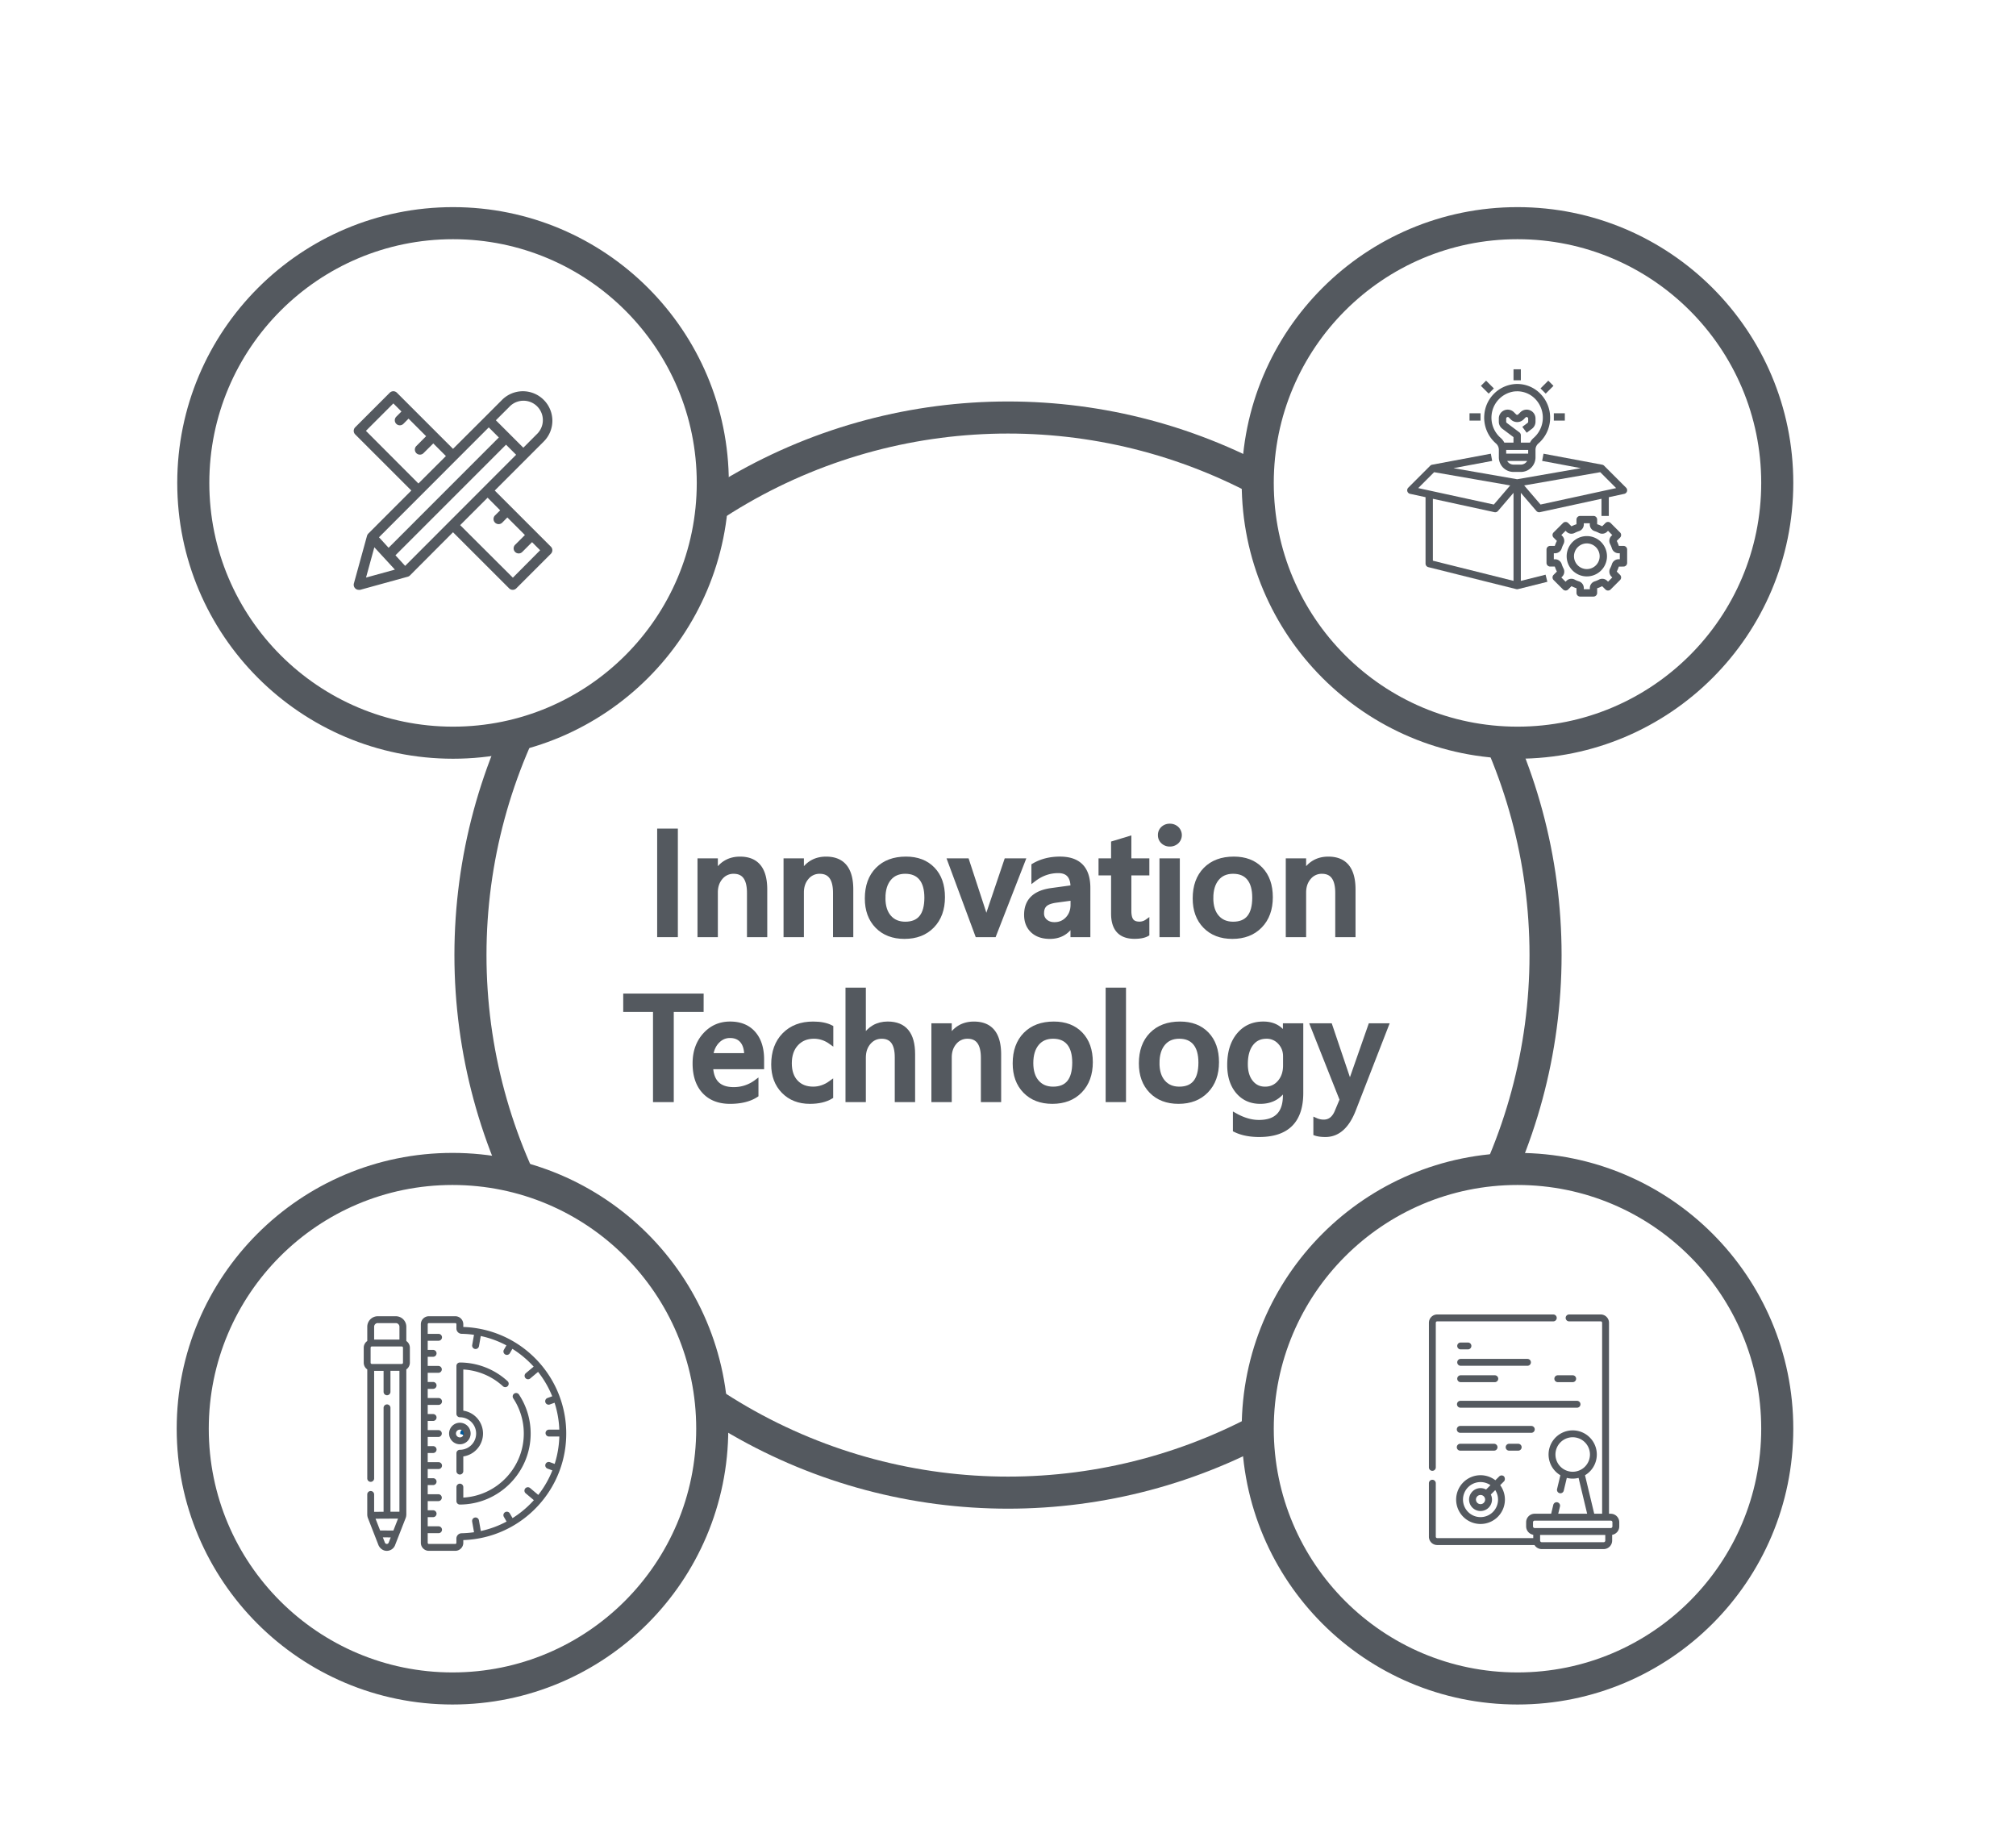 <svg xmlns="http://www.w3.org/2000/svg" id="&#x5716;&#x5C64;_1" data-name="&#x5716;&#x5C64; 1" viewBox="0 0 4400 4000"><defs><style>.cls-1,.cls-2{fill:#fff;}.cls-2,.cls-5{stroke:#54595f;stroke-miterlimit:10;}.cls-2{stroke-width:70px;}.cls-3,.cls-5{fill:#54595f;}.cls-4{fill:#005899;}.cls-5{stroke-width:10px;}</style></defs><rect class="cls-1" width="4400" height="4000"></rect><circle class="cls-2" cx="2200" cy="2084.43" r="1173.22"></circle><circle class="cls-2" cx="988.78" cy="1053.98" r="566.93"></circle><circle class="cls-2" cx="987.58" cy="3118.11" r="566.93"></circle><circle class="cls-2" cx="3311.99" cy="3118.11" r="566.93"></circle><circle class="cls-2" cx="3311.99" cy="1053.98" r="566.93"></circle><g id="Layer_8" data-name="Layer 8"><path class="cls-3" d="M1084.34,1070.6l70.16-70.17,36.74-36.73a64.22,64.22,0,0,0,.14-90.82l-.14-.14a64.22,64.22,0,0,0-90.81-.15l-.15.15-36.73,36.77-70.24,70.1L870.81,857.09a11,11,0,0,0-15.48-.09l-.1.09-75.42,75.42a11,11,0,0,0-.09,15.49l.09.09,122.48,122.48-93.84,93.94a12.36,12.36,0,0,0-2.86,4.85l-28.66,104a11.08,11.08,0,0,0,2.87,10.72,10.81,10.81,0,0,0,7.79,3.24,14.44,14.44,0,0,0,2.94,0l104-28.66a10.67,10.67,0,0,0,4.85-2.86l93.9-94.19,122.53,122.49a11,11,0,0,0,15.55,0l0,0,75.45-75.45a10.94,10.94,0,0,0,.11-15.47h0l-.1-.1Zm31.47-182.28a42.32,42.32,0,1,1,62.46,57.12c-.13.13-.25.27-.38.41-.73.78-1.49,1.54-2.27,2.27l-28.88,29-59.93-59.88ZM831.7,1172.58l239.59-239.81,22,22L852.68,1195.51ZM803.19,940.33l59.88-59.88,17.64,17.64L869.46,909.4a11,11,0,0,0,7.79,18.81A11.31,11.31,0,0,0,885,925l11.24-11.32L934.56,952l-21.31,21.38A11,11,0,1,0,928.83,989l21.38-21.23,27.55,27.55-60,59.88Zm18.37,254.07,44.89,48.78-63,17.34ZM888.79,1235l-21.16-23.07L1109,970.51l22,22Zm235.11,25.79-115-114.69,59.88-59.88,27.41,27.55L1084.81,1125a11.15,11.15,0,0,0,15.73,15.8l11.31-11.47,38.35,38.36-21.38,21.3a11,11,0,1,0,15.58,15.65h0l21.38-21.38,17.63,17.64Z" transform="translate(-4.55)"></path></g><path class="cls-3" d="M3547.86,1236.51a8,8,0,0,0,8-8v-29.1a8,8,0,0,0-8-8h-10.14a73,73,0,0,0-4.53-10.9l7.18-7.18a8,8,0,0,0,0-11.31h0l-20.57-20.56a8.07,8.07,0,0,0-5.66-2.36h0a8.06,8.06,0,0,0-5.66,2.35l-7.17,7.17a75.33,75.33,0,0,0-10.91-4.53V1134a8,8,0,0,0-8-8h-29.13a8,8,0,0,0-8,8v10.13a74.22,74.22,0,0,0-10.91,4.53l-7.17-7.17a8,8,0,0,0-11.31,0h0L3395.34,1162a8,8,0,0,0,0,11.31h0l7.18,7.18a73,73,0,0,0-4.53,10.9h-10.13a8,8,0,0,0-8,8v29.1a8,8,0,0,0,8,8H3398a72.17,72.17,0,0,0,4.53,10.9l-7.18,7.19a8,8,0,0,0,0,11.31h0l20.57,20.57a8,8,0,0,0,11.31,0h0l7.17-7.17a75.33,75.33,0,0,0,10.91,4.53V1294a8,8,0,0,0,8,8h29.09a8,8,0,0,0,8-8v-10.13a73.15,73.15,0,0,0,10.91-4.53l7.17,7.17a8,8,0,0,0,11.31,0h0l20.57-20.57a8,8,0,0,0,0-11.31h0l-7.18-7.18a72.17,72.17,0,0,0,4.53-10.9Zm-25.28-5.18a56.72,56.72,0,0,1-3.74,9,15.28,15.28,0,0,0,2.58,17.94l2,2-9.26,9.26-2-2a15.28,15.28,0,0,0-17.89-2.54,56.57,56.57,0,0,1-9,3.74,15.29,15.29,0,0,0-10.83,14.5V1286h-13.17v-2.78a15.3,15.3,0,0,0-10.83-14.5,56.57,56.57,0,0,1-9-3.74,15.26,15.26,0,0,0-17.93,2.59l-2,2-9.26-9.26,2-2a15.28,15.28,0,0,0,2.58-17.93,56.72,56.72,0,0,1-3.74-9,15.27,15.27,0,0,0-14.49-10.82h-2.78v-13.1h2.78a15.24,15.24,0,0,0,14.49-10.83,57.51,57.51,0,0,1,3.74-9,15.28,15.28,0,0,0-2.58-17.93l-2-2,9.26-9.25,2,2a15.23,15.23,0,0,0,17.93,2.58,58.44,58.44,0,0,1,9-3.73,15.28,15.28,0,0,0,10.83-14.5V1142h13.09v2.78a15.27,15.27,0,0,0,10.83,14.5,57.47,57.47,0,0,1,9,3.73,15.25,15.25,0,0,0,17.93-2.58l2-2,9.26,9.25-2,2a15.28,15.28,0,0,0-2.58,17.93,57.51,57.51,0,0,1,3.74,9,15.23,15.23,0,0,0,14.49,10.83h2.79v13.1H3537A15.27,15.27,0,0,0,3522.58,1231.33Z" transform="translate(-4.55)"></path><path class="cls-3" d="M3467.86,1170a44,44,0,1,0,44,44h0A44.06,44.06,0,0,0,3467.86,1170Zm0,72a28,28,0,1,1,28-28A28,28,0,0,1,3467.86,1242Z" transform="translate(-4.55)"></path><path class="cls-3" d="M3082.16,1077.78l33.7,7.32V1230a8,8,0,0,0,6,7.76l192,48a6.71,6.71,0,0,0,3.87-.08v.08l64-16-3.89-15.52-54,13.51V1075.59l33.92,39.58a8,8,0,0,0,7.77,2.61l134.31-29.2V1126h16v-40.86l33.69-7.32a8,8,0,0,0,4-13.48l-48-48a8,8,0,0,0-4.19-2.15v0l-128-24-3,15.72,84.48,15.84-139,24.18-139-24.18,84.48-15.84-2.95-15.72-128,24v0a8,8,0,0,0-4.19,2.15l-48,48a8,8,0,0,0,4,13.48Zm49.7,145.93V1088.58l134.3,29.2a8,8,0,0,0,7.77-2.61l33.93-39.58v192.12Zm365.28-193.16,34.7,34.71-165,35.87-35.74-41.7Zm-362.57,0,166.06,28.88-35.74,41.7-165-35.87Z" transform="translate(-4.55)"></path><path class="cls-3" d="M3244.21,904.2a74.51,74.51,0,0,0,25.28,63.58,18.44,18.44,0,0,1,6.37,14V998a32,32,0,0,0,32,32h16a32,32,0,0,0,32-32v-16.2A18,18,0,0,1,3362,968a74.56,74.56,0,0,0,7.69-105.17v0a76.85,76.85,0,0,0-6.5-6.64,70.39,70.39,0,0,0-55.56-17.69A72.9,72.9,0,0,0,3244.21,904.2ZM3291.86,982h48v8h-48Zm32,32h-16a16,16,0,0,1-13.78-8h43.55a16,16,0,0,1-13.77,8Zm-14.4-159.64a57.47,57.47,0,0,1,6.43-.36,54.58,54.58,0,0,1,36.66,14.09,58.59,58.59,0,0,1,4.14,82.77,55.09,55.09,0,0,1-5.06,5,33.21,33.21,0,0,0-7.86,10.18h-19.91V950a8,8,0,0,0-3.2-6.4L3293.18,923a3.3,3.3,0,0,1-1.32-2.65v-7a3.43,3.43,0,0,1,5.65-2.34l4.69,4.69a19.79,19.79,0,0,0,27.31,0l4.69-4.69a3.44,3.44,0,0,1,5.65,2.34v7a3.33,3.33,0,0,1-1.32,2.66l-11.48,8.6,9.61,12.8,11.46-8.6a19.4,19.4,0,0,0,7.74-15.46v-7a19.31,19.31,0,0,0-33-13.65l-4.69,4.68a3.33,3.33,0,0,1-4.69,0l-4.69-4.68a19.31,19.31,0,0,0-33,13.65v7a19.38,19.38,0,0,0,7.72,15.45L3307.79,954v12h-20a34.22,34.22,0,0,0-8-10.31A58.47,58.47,0,0,1,3260,905.76a57.53,57.53,0,0,1,49.46-51.44Z" transform="translate(-4.55)"></path><rect class="cls-3" x="3303.3" y="805.96" width="16" height="24"></rect><rect class="cls-3" x="3391.3" y="901.96" width="24" height="16"></rect><rect class="cls-3" x="3207.3" y="901.96" width="24" height="16"></rect><rect class="cls-3" x="3242.8" y="832.92" width="16" height="24" transform="translate(350.14 2546.13) rotate(-45)"></rect><rect class="cls-3" x="3368.91" y="836.91" width="24" height="16" transform="translate(388.25 2638.13) rotate(-45)"></rect><path class="cls-4" d="M1027,3136.5a9,9,0,0,1-8.8,2.4,8.27,8.27,0,0,0-7.68-8.8,7,7,0,0,0-1.12,0,9,9,0,0,1,2.4-8.8c2.4-1.6,4.8-3.2,7.2-3.2h1.6c0,2.4.8,4,2.4,6.4a7.26,7.26,0,0,0,5.6,2.4h.8Q1030.62,3132.9,1027,3136.5Z" transform="translate(-4.55)"></path><path class="cls-3" d="M1172.24,2964.09a231.43,231.43,0,0,0-156.53-68v-5.94a17.52,17.52,0,0,0-17.5-17.5H940.55a17.52,17.52,0,0,0-17.5,17.5v477a17.52,17.52,0,0,0,17.5,17.5h57.66a17.52,17.52,0,0,0,17.5-17.5v-5.94c128.44-4.43,229-112.13,224.55-240.57a232.65,232.65,0,0,0-68-156.54Zm-49.06,349.15-5.91-10.22a7.5,7.5,0,0,0-13,7.5l5.92,10.25a215.31,215.31,0,0,1-56.24,20.65l-4.08-23.12a7.5,7.5,0,1,0-14.82,2.31c0,.09,0,.19,0,.29l4.08,23.17a221.49,221.49,0,0,1-27.23,2.23,11.53,11.53,0,0,0-11.25,11.49v9.35a2.5,2.5,0,0,1-2.5,2.5H940.54a2.51,2.51,0,0,1-2.5-2.5v-21h23.69a7.5,7.5,0,0,0,0-15H938.05v-20h11.78a7.5,7.5,0,1,0,0-15H938.05v-20H961.3a7.5,7.5,0,0,0,0-15H938.05v-20h11.78a7.5,7.5,0,1,0,0-15H938.05v-20h23.68a7.5,7.5,0,0,0,0-15H938.05v-20h11.78a7.5,7.5,0,1,0,0-15H938.05v-20H961.3a7.5,7.5,0,0,0,0-15H938.05v-20h11.78a7.5,7.5,0,0,0,0-15H938.05v-20h23.68a7.5,7.5,0,0,0,0-15H938.05v-20h11.78a7.5,7.5,0,0,0,0-15H938.05v-20H961.3a7.5,7.5,0,0,0,0-15H938.05v-20h11.78a7.5,7.5,0,0,0,0-15H938.05v-20h23.68a7.5,7.5,0,0,0,0-15H938.05v-21a2.51,2.51,0,0,1,2.5-2.5h57.66a2.5,2.5,0,0,1,2.5,2.5v9.35A11.53,11.53,0,0,0,1012,2911a218.72,218.72,0,0,1,27.06,2.2l-3.91,22.2a7.5,7.5,0,0,0,6.08,8.69,9.51,9.51,0,0,0,1.31.11,7.51,7.51,0,0,0,7.38-6.2l3.91-22.16a215,215,0,0,1,56,20.45l-5.48,9.49a7.5,7.5,0,0,0,13,7.5l5.48-9.49a218.86,218.86,0,0,1,38.88,30.93c2.6,2.59,5.11,5.24,7.56,7.93L1152.12,2997a7.5,7.5,0,0,0,9.64,11.49l17.15-14.39a215.65,215.65,0,0,1,30.89,53.25l-10.38,3.77a7.5,7.5,0,0,0,2.57,14.55,7.42,7.42,0,0,0,2.56-.45l10.36-3.77a217.41,217.41,0,0,1,10.35,58.7h-22.53a7.5,7.5,0,0,0,0,15h22.57a217.4,217.4,0,0,1-10.14,59.8l-10.64-3.87a7.5,7.5,0,0,0-5.13,14.09l10.73,3.91a216.25,216.25,0,0,1-30.76,53.52l-17.63-14.79a7.5,7.5,0,1,0-9.81,11.34l.17.15,17.61,14.78q-3.9,4.33-8.06,8.51a219,219,0,0,1-38.45,30.66Z" transform="translate(-4.55)"></path><path class="cls-3" d="M1137.28,3043.6a7.5,7.5,0,0,0-12.53,8.25,139.23,139.23,0,0,1,23,76.8c0,74.43-58.57,135.64-132,139.81V3245.6a7.5,7.5,0,0,0-15,0v30.54a7.5,7.5,0,0,0,7.48,7.5h0c85.2-.29,154.51-69.84,154.51-155a154.14,154.14,0,0,0-25.46-85Z" transform="translate(-4.55)"></path><path class="cls-3" d="M1008.22,3093.14a35.5,35.5,0,0,1,0,71,7.5,7.5,0,0,0-7.5,7.5h0v39a7.5,7.5,0,0,0,15,0v-32a50.5,50.5,0,0,0,0-99.89v-89.87a139.55,139.55,0,0,1,86.49,36.56,7.5,7.5,0,0,0,10.14-11.06,154.58,154.58,0,0,0-104.12-40.74h0a7.49,7.49,0,0,0-7.5,7.48V3085.6a7.52,7.52,0,0,0,7.51,7.5Z" transform="translate(-4.55)"></path><path class="cls-3" d="M1031.73,3128.6a23.5,23.5,0,1,0-23.5,23.5A23.5,23.5,0,0,0,1031.73,3128.6Zm-32,0a8.5,8.5,0,1,1,8.5,8.5A8.5,8.5,0,0,1,999.73,3128.6Z" transform="translate(-4.55)"></path><path class="cls-3" d="M891.36,2926.71V2895.6a22.94,22.94,0,0,0-22.94-22.94H829.06a23,23,0,0,0-22.93,22.94v31.13a17.77,17.77,0,0,0-7.72,14.64v32.71a17.76,17.76,0,0,0,7.72,14.64V3226.6a7.5,7.5,0,0,0,15,0V2991.83h20.6v45.77a7.5,7.5,0,0,0,15,0v-45.81h19.6v307.44l-19.6.11V3072.6a7.5,7.5,0,0,0-15,0v226.81l-20.63.11V3261.6a7.5,7.5,0,0,0-15,0v43.51a23,23,0,0,0,1.93,9.21l22.7,58.28c3,6.39,9.53,12.17,18,12.07a19.39,19.39,0,0,0,17.71-11.47c.23-.51,22.77-58.37,23-58.82.94-2.94,1.7-3.65,1.93-9.21V2988.69a17.76,17.76,0,0,0,7.72-14.64v-32.7a17.74,17.74,0,0,0-7.72-14.64Zm-75.17,50.12a2.78,2.78,0,0,1-2.78-2.77v-32.71a2.78,2.78,0,0,1,2.78-2.77H881.3a2.78,2.78,0,0,1,2.78,2.78v32.7a2.78,2.78,0,0,1-2.78,2.77Zm12.87-89.19h39.36a7.94,7.94,0,0,1,7.94,7.93v28H821.13v-28a8,8,0,0,1,7.93-8Zm11.05,467.61,17.21.12-4.6,11.78a4.44,4.44,0,0,1-4.85,2.4,4.77,4.77,0,0,1-3.22-2.65Zm23-14.84-28.92-.2-10-25.67,49.12-.26Z" transform="translate(-4.55)"></path><path class="cls-3" d="M3130.71,3210.05a7.49,7.49,0,0,0,7.5-7.5h0V2886.9a3.11,3.11,0,0,1,3.09-3.09h253.38a7.5,7.5,0,0,0,0-15H3141.3a18.12,18.12,0,0,0-18.09,18.09v315.65a7.49,7.49,0,0,0,7.48,7.5Z" transform="translate(-4.55)"></path><path class="cls-3" d="M3192.53,2945h15.86a7.5,7.5,0,0,0,0-15h-15.88a7.5,7.5,0,0,0,0,15Z" transform="translate(-4.55)"></path><path class="cls-3" d="M3192.53,2980.77H3338.3a7.5,7.5,0,0,0,0-15H3192.53a7.5,7.5,0,0,0,0,15Z" transform="translate(-4.55)"></path><path class="cls-3" d="M3437,3001.52h-32.48a7.5,7.5,0,0,0,0,15H3437a7.5,7.5,0,0,0,0-15Z" transform="translate(-4.55)"></path><path class="cls-3" d="M3192.53,3016.52H3267a7.5,7.5,0,0,0,0-15h-74.48a7.5,7.5,0,0,0,0,15Z" transform="translate(-4.55)"></path><path class="cls-3" d="M3453.94,3064.76a7.5,7.5,0,0,0-7.5-7.5H3192a7.5,7.5,0,0,0,0,15h254.48a7.48,7.48,0,0,0,7.5-7.48Z" transform="translate(-4.55)"></path><path class="cls-3" d="M3354.17,3119.58a7.5,7.5,0,0,0-7.5-7.5H3191.59a7.5,7.5,0,0,0,0,15h155.08a7.49,7.49,0,0,0,7.5-7.5Z" transform="translate(-4.55)"></path><path class="cls-3" d="M3298.29,3151a7.5,7.5,0,0,0,0,15h19.79a7.5,7.5,0,0,0,0-15Z" transform="translate(-4.55)"></path><path class="cls-3" d="M3265.39,3166a7.5,7.5,0,1,0,0-15h-73.8a7.5,7.5,0,0,0,0,15Z" transform="translate(-4.55)"></path><path class="cls-3" d="M3287.18,3222.29a7.49,7.49,0,0,0-10.6,0h0l-8.32,8.32a53.22,53.22,0,1,0,10.5,10.72l8.43-8.44C3289.74,3230.05,3289.42,3225.43,3287.18,3222.29Zm-13.1,50.48a38.24,38.24,0,1,1-16.56-31.44l-9.55,9.56a25,25,0,1,0,10.35,10.86l9.65-9.65A37.86,37.86,0,0,1,3274.08,3272.77Zm-28.19,0a10,10,0,1,1-10-10A10,10,0,0,1,3245.89,3272.77Z" transform="translate(-4.55)"></path><path class="cls-3" d="M3520.08,3303.68h-3.82V2886.9a18.12,18.12,0,0,0-18.09-18.09h-69a7.5,7.5,0,0,0,0,15h69a3.1,3.1,0,0,1,3.09,3.09v416.78H3484l-20.1-84a52.65,52.65,0,1,0-53.77,0l-7.21,30.15a7.5,7.5,0,0,0,5.55,9,6.5,6.5,0,0,0,1.75.21,7.49,7.49,0,0,0,7.29-5.75l6.66-27.83a52.24,52.24,0,0,0,25.7,0l18.71,78.21h-63.13l3.8-15.86a7.5,7.5,0,1,0-14.59-3.49l-4.63,19.35H3354a18.62,18.62,0,0,0-18.59,18.6v9a18.59,18.59,0,0,0,15.53,18.32v7.3H3141.3a3.09,3.09,0,0,1-3.09-3.09h0V3237.08a7.5,7.5,0,0,0-15,0v116.78A18.1,18.1,0,0,0,3141.3,3372h212.37a18.56,18.56,0,0,0,15.82,8.86h135.06a18.61,18.61,0,0,0,18.6-18.59v-12.57a18.6,18.6,0,0,0,15.53-18.32v-9a18.62,18.62,0,0,0-18.59-18.65Zm-120.69-129.26a37.65,37.65,0,1,1,37.65,37.65h0A37.68,37.68,0,0,1,3399.39,3174.42Zm105.18,191.39H3369.49a3.6,3.6,0,0,1-3.6-3.59V3350h142.26v12.29a3.59,3.59,0,0,1-3.6,3.56Zm19.13-34.48a3.6,3.6,0,0,1-3.6,3.6H3354a3.6,3.6,0,0,1-3.59-3.6v-9a3.61,3.61,0,0,1,3.59-3.6h166.13a3.6,3.6,0,0,1,3.6,3.6h0Z" transform="translate(-4.55)"></path><path class="cls-5" d="M1479,1842.13v198.19h-35.15v-226.9H1479Z" transform="translate(-4.55)"></path><path class="cls-5" d="M1674.12,2040.32h-34.28v-91.55q0-46.73-34-46.73a35.88,35.88,0,0,0-28.35,13q-11.21,13-11.2,32.89v92.43h-34.42v-162h34.42v26.51h.73q18-30.32,52.74-30.32,54.35,0,54.34,66.8Z" transform="translate(-4.55)"></path><path class="cls-5" d="M1861.91,2040.32h-34.27v-91.55q0-46.73-34-46.73a35.86,35.86,0,0,0-28.34,13q-11.2,13-11.21,32.89v92.43h-34.42v-162h34.42v26.51h.73q18-30.32,52.74-30.32,54.35,0,54.34,66.8Z" transform="translate(-4.55)"></path><path class="cls-5" d="M1897.07,1960.78q0-40,22.78-63.14t62-23.14q37,0,58.59,22.41t21.53,61.23q0,39.12-22.7,62.55t-60.65,23.44q-37.2,0-59.4-22.71T1897.07,1960.78Zm35-.73q0,26.65,13,41.6t35.23,14.94q46.73,0,46.73-57.57,0-27.82-12-42.41T1980.27,1902q-22.69,0-35.45,15.53T1932.08,1960.05Z" transform="translate(-4.55)"></path><path class="cls-5" d="M2237.21,1878.31l-63.14,162H2137.6l-60.06-162h37.35l36.48,111.47q4.68,14.35,5.71,24.76h.73a117.45,117.45,0,0,1,5.28-24L2201,1878.31Z" transform="translate(-4.55)"></path><path class="cls-5" d="M2260.64,1889.15q24.77-14.65,57.28-14.65,61.38,0,61.38,63.43v102.39h-33.4v-24.61h-.73q-16.56,28.43-49.22,28.42-23.88,0-37.58-12.89t-13.69-34.72q0-45.7,54.34-53.32l47-6.44q0-36.18-31.78-36.19-29.16,0-53.62,18.9ZM2310.3,1965q-17.58,2.34-24.83,8.93t-7.25,19.34a22.21,22.21,0,0,0,7.77,17.5q7.76,6.81,19.92,6.81,17.28,0,28.71-12.23t11.42-30.83v-14.36Z" transform="translate(-4.55)"></path><path class="cls-5" d="M2508.06,2038.56q-9.53,5.42-27.4,5.42-46.14,0-46.14-50.1v-88.33h-27.39v-27.24h27.39v-37.94l34.28-10.4v48.34h39.26v27.24H2468.8v82.33q0,15.09,5.35,21.82t17.21,6.74a28.33,28.33,0,0,0,16.7-5.27Z" transform="translate(-4.55)"></path><path class="cls-5" d="M2536.77,1822.64a18.84,18.84,0,0,1,5.93-14.28,20.92,20.92,0,0,1,15-5.64,21.5,21.5,0,0,1,15.09,5.64,19.67,19.67,0,0,1,0,28.57,21.5,21.5,0,0,1-15.09,5.64,20.85,20.85,0,0,1-14.94-5.72A18.82,18.82,0,0,1,2536.77,1822.64Zm3.37,217.68v-162h34.42v162Z" transform="translate(-4.55)"></path><path class="cls-5" d="M2612.65,1960.78q0-40,22.77-63.14t62-23.14q37.07,0,58.59,22.41t21.54,61.23q0,39.12-22.71,62.55t-60.64,23.44q-37.22,0-59.4-22.71T2612.65,1960.78Zm35-.73q0,26.65,13,41.6t35.23,14.94q46.72,0,46.73-57.57,0-27.82-12-42.41T2695.85,1902q-22.71,0-35.45,15.53T2647.66,1960.05Z" transform="translate(-4.55)"></path><path class="cls-5" d="M2958.06,2040.32h-34.28v-91.55q0-46.73-34-46.73a35.86,35.86,0,0,0-28.34,13q-11.2,13-11.21,32.89v92.43h-34.42v-162h34.42v26.51h.74q18-30.32,52.73-30.32,54.35,0,54.35,66.8Z" transform="translate(-4.55)"></path><path class="cls-5" d="M1535.25,2203.59h-65.18v196.73h-35.3V2203.59h-65v-30.17h165.52Z" transform="translate(-4.55)"></path><path class="cls-5" d="M1667.24,2328.54H1555.91q2.19,49.08,49.95,49.07a81.36,81.36,0,0,0,49.07-16.11v28.42q-21.67,14.2-57,14.21-36,0-56.4-22t-20.36-61.53q0-37.5,21.9-61.81T1598,2234.5q32.8,0,51,20.73t18.24,57.05Zm-33.4-25.05q-.15-20.79-9.52-31.93t-26.66-11.13q-15.67,0-27.25,11.79t-14.36,31.27Z" transform="translate(-4.55)"></path><path class="cls-5" d="M1818,2393.43q-17.88,10.7-45.85,10.7-35.44,0-57.42-22.41t-22-58.6q0-40.57,23.59-64.6t62.84-24q24.16,0,39.11,7.76v32.23Q1801,2262,1780.91,2262q-23.73,0-38.45,15.89t-14.73,42.7q0,26.22,14,41.09t37.58,14.87q20.51,0,38.67-13.18Z" transform="translate(-4.55)"></path><path class="cls-5" d="M1996.83,2400.32H1962.4v-92.87q0-45.4-33.54-45.41-17,0-28.27,13t-11.28,33.25v92h-34.43v-239.8h34.43v103.72h.73q18.45-29.74,52-29.74,54.78,0,54.79,66.21Z" transform="translate(-4.55)"></path><path class="cls-5" d="M2184.62,2400.32h-34.28v-91.55q0-46.72-34-46.73a35.86,35.86,0,0,0-28.35,13q-11.21,13-11.2,32.89v92.43h-34.43v-162h34.43v26.51h.73q18-30.32,52.73-30.32,54.34,0,54.35,66.8Z" transform="translate(-4.55)"></path><path class="cls-5" d="M2219.78,2320.78q0-40,22.77-63.14t62-23.14q37.07,0,58.59,22.41t21.54,61.23q0,39.12-22.71,62.55t-60.64,23.44q-37.22,0-59.4-22.71T2219.78,2320.78Zm35-.73q0,26.65,13,41.6t35.23,14.94q46.72,0,46.73-57.57,0-27.83-12-42.41T2303,2262q-22.71,0-35.45,15.53T2254.78,2320.05Z" transform="translate(-4.55)"></path><path class="cls-5" d="M2422.66,2400.32v-239.8h34.42v239.8Z" transform="translate(-4.55)"></path><path class="cls-5" d="M2495.17,2320.78q0-40,22.77-63.14t62-23.14q37.07,0,58.59,22.41t21.54,61.23q0,39.12-22.71,62.55t-60.64,23.44q-37.22,0-59.4-22.71T2495.17,2320.78Zm35-.73q0,26.65,13,41.6t35.23,14.94q46.73,0,46.73-57.57,0-27.83-12-42.41T2578.37,2262q-22.71,0-35.45,15.53T2530.18,2320.05Z" transform="translate(-4.55)"></path><path class="cls-5" d="M2844,2385.38q0,91.11-91.12,91.11-30.9,0-52.44-10.55V2434.3q26.66,14.94,51.71,14.95,57.42,0,57.42-58.74v-16.12h-.58q-17.88,29.74-53.76,29.74-30.48,0-48.86-21.75t-18.38-58.09q0-41,20.14-65.4t53.69-24.39q31.79,0,47.17,25.05h.58v-21.24H2844Zm-34.14-80q0-18-11.86-30.69a38.54,38.54,0,0,0-29.3-12.67q-21.24,0-33.47,16T2723,2322.54q0,24.6,11.72,39.33t30.91,14.72q19.47,0,31.86-14.5t12.37-36.62Z" transform="translate(-4.55)"></path><path class="cls-5" d="M3030.27,2238.31l-71.33,183.4q-21.26,54.78-61.53,54.78-13.18,0-21.38-2.78v-29a42.48,42.48,0,0,0,17.57,3.81q19.33,0,28.57-21.53l11.28-26.95-64.16-161.72h38.23l39,115.57a146.57,146.57,0,0,1,3.81,15.53h.74a124.88,124.88,0,0,1,3.95-15.23l40.58-115.87Z" transform="translate(-4.55)"></path></svg>